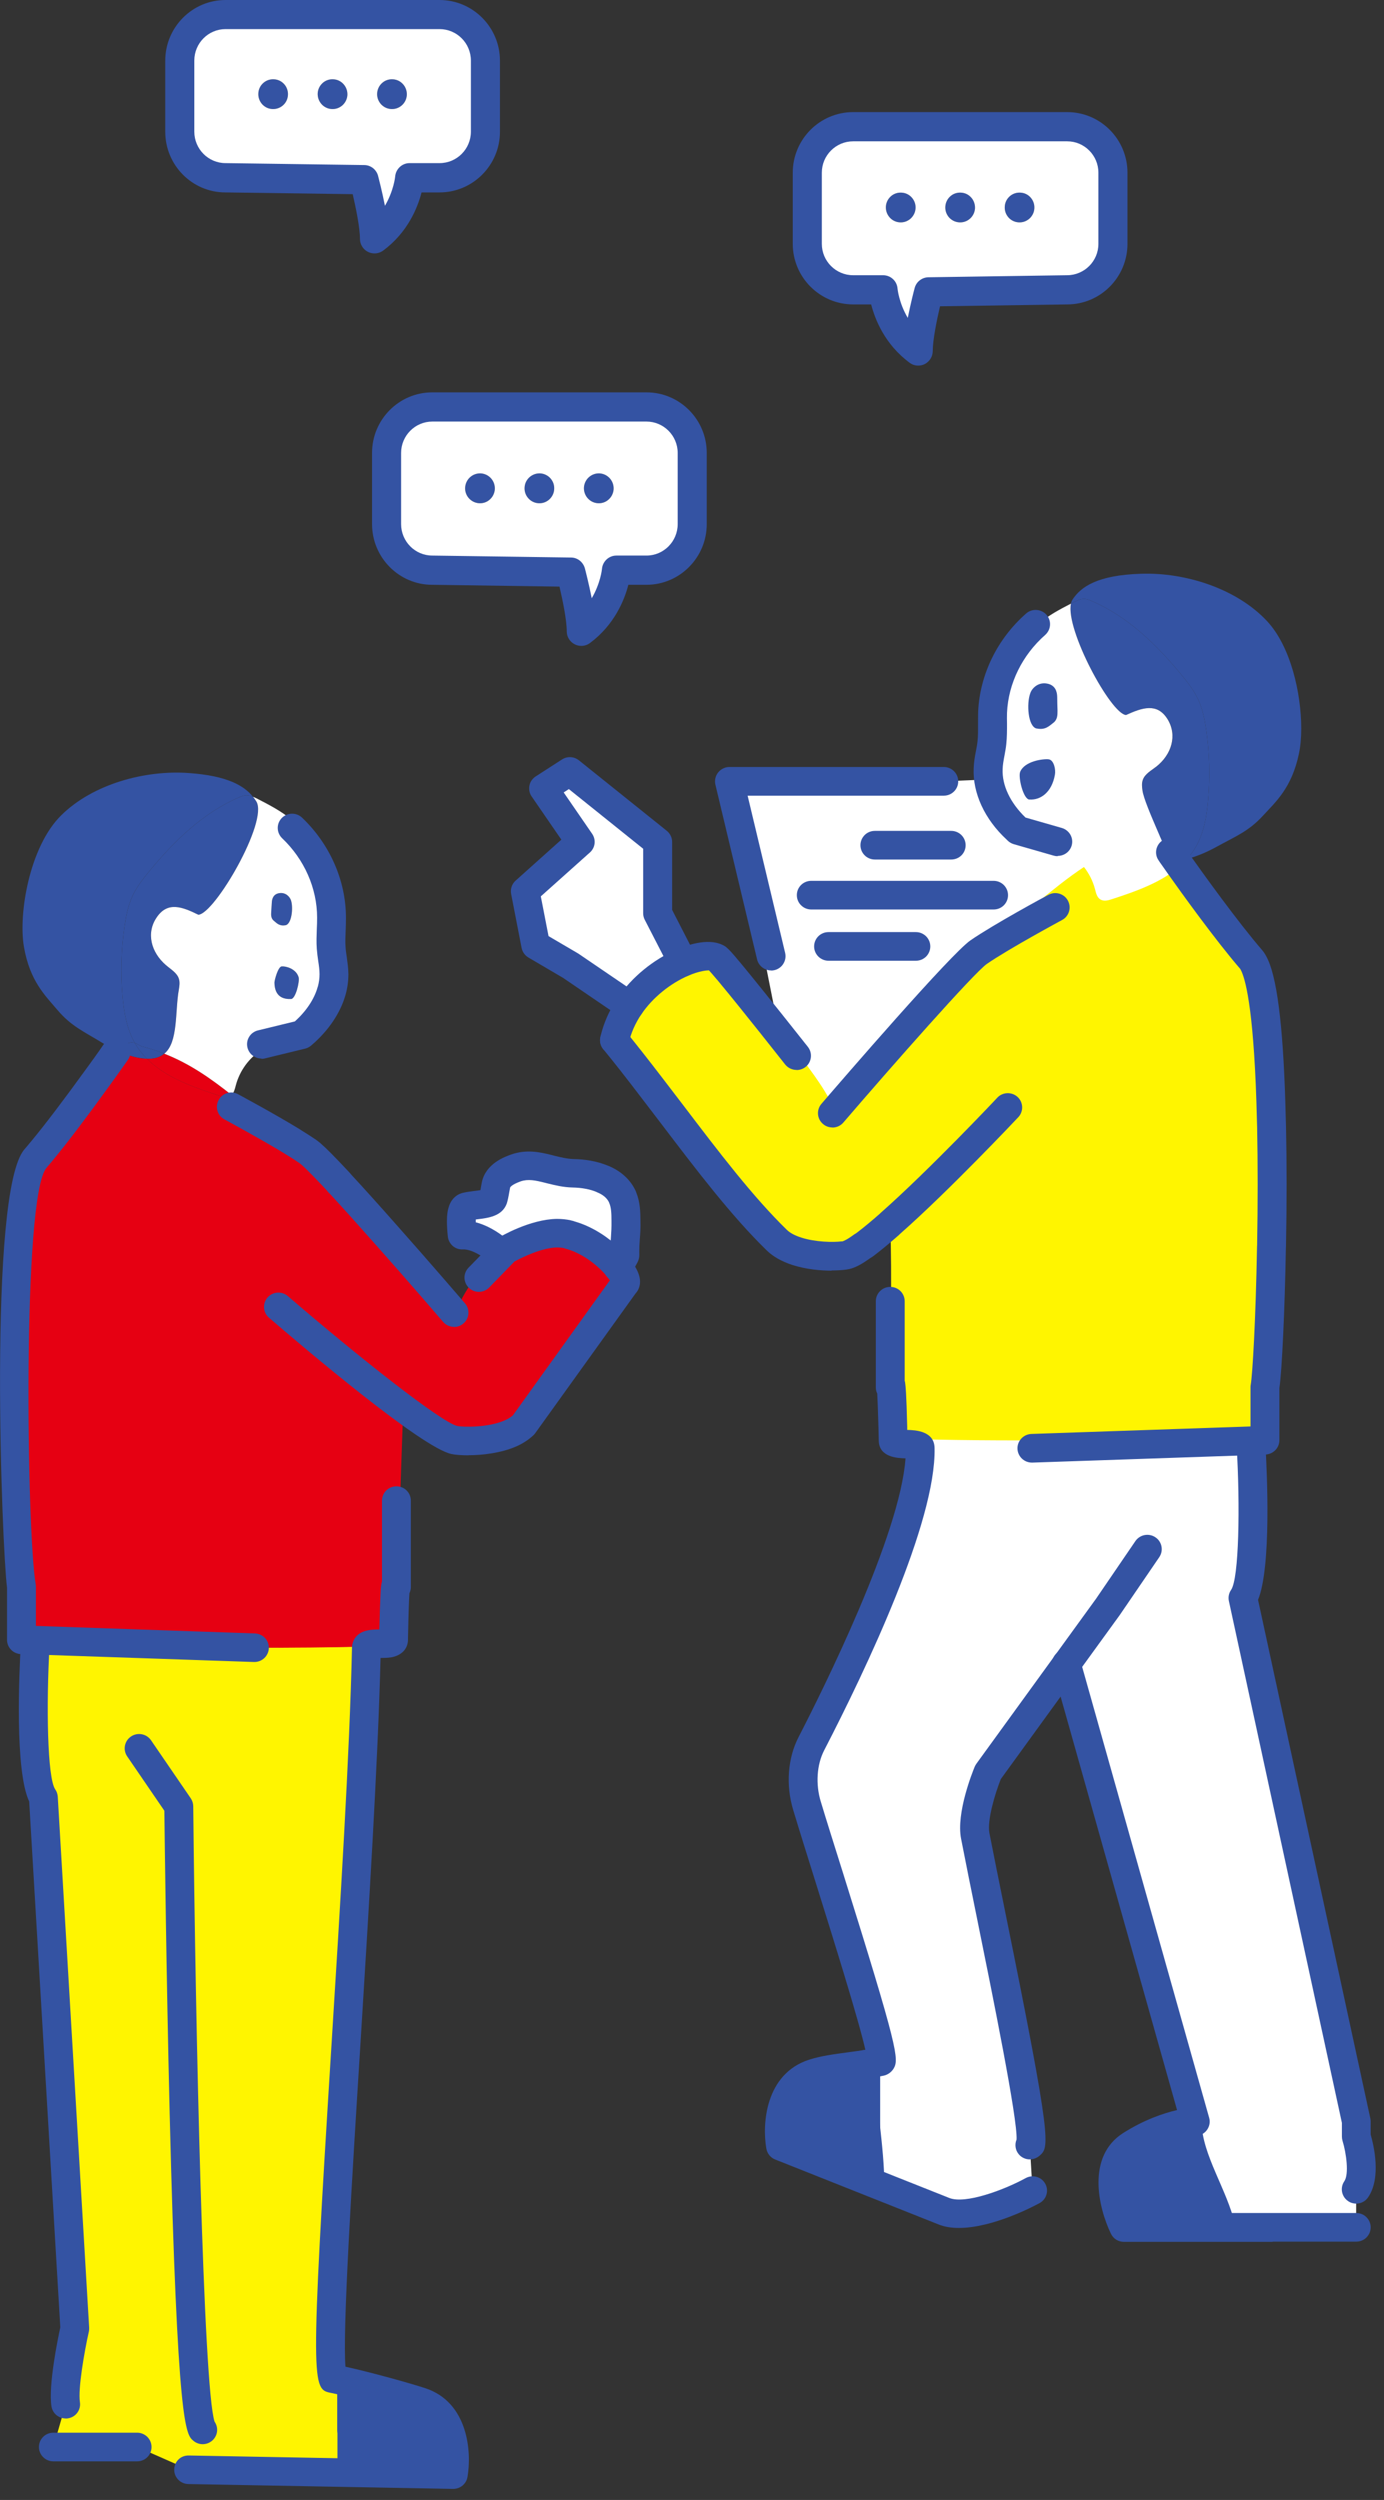 <svg width="67" height="121" viewBox="0 0 67 121" fill="none" xmlns="http://www.w3.org/2000/svg">
<rect x="0" y="0" width="67" height="121" fill="#333333" stroke="none"/>
<g clip-path="url(#clip0_613_2682)">
<path d="M1.167 79.368H1.265L12.321 79.749L17.748 79.695C17.748 79.695 17.738 79.729 17.738 79.749C17.492 91.31 15.406 114.985 16.174 115.136C16.356 115.175 16.454 115.273 16.671 115.322V119.727L9.133 119.532L6.638 118.433H2.584L3.184 116.357C3.032 115.365 3.627 112.689 3.627 112.689L2.107 86.987C1.339 85.879 1.713 79.553 1.713 79.553L1.167 79.363V79.368Z" fill="#FFF500"/>
<path d="M2.054 55.679C2.939 54.609 4.002 53.163 4.735 52.148C4.278 52.714 3.82 53.281 3.367 53.847C2.895 54.433 2.418 55.024 2.054 55.679Z" fill="#E60012"/>
<path d="M12.321 79.749L1.266 79.373V79.397C4.946 79.617 8.631 79.734 12.321 79.749Z" fill="#E60012"/>
<path d="M7.116 51.244C6.894 51.029 6.703 50.785 6.54 50.506L6.525 50.477C6.481 50.462 6.432 50.448 6.378 50.453C6.112 50.467 5.915 50.682 5.748 50.887C6.201 51.093 6.683 51.239 7.116 51.244Z" fill="#3453A3"/>
<path d="M7.893 51.049C7.893 51.049 7.933 51.019 7.952 51C7.623 50.868 7.273 50.751 6.909 50.658C6.771 50.624 6.653 50.526 6.525 50.477L6.54 50.506C6.703 50.785 6.894 51.029 7.116 51.244C7.406 51.259 7.677 51.2 7.893 51.049Z" fill="#3453A3"/>
<path d="M11.568 38.593C11.691 38.54 11.814 38.491 11.942 38.491C12.045 38.491 12.148 38.52 12.247 38.564C11.819 38.032 11.012 37.548 9.147 37.416C7.017 37.26 4.493 37.949 2.962 39.463C1.427 40.977 0.886 44.225 1.157 45.817C1.442 47.488 2.19 48.186 2.79 48.895C3.445 49.666 4.055 49.925 4.926 50.458C5.172 50.604 5.452 50.76 5.747 50.887C5.915 50.682 6.111 50.467 6.377 50.453C6.431 50.453 6.48 50.462 6.525 50.477C6.141 49.803 6.008 49.026 5.934 48.255C5.831 47.107 5.865 45.944 6.033 44.806C6.106 44.313 6.205 43.825 6.411 43.37C6.613 42.936 6.908 42.555 7.213 42.184C8.419 40.718 9.821 39.346 11.568 38.593Z" fill="#3453A3"/>
<path d="M11.21 52.997C10.231 52.221 9.202 51.488 7.953 51C7.933 51.019 7.913 51.034 7.894 51.048C7.677 51.2 7.407 51.258 7.116 51.244C8.012 52.148 9.34 52.616 10.585 53.022C10.772 53.085 10.983 53.144 11.151 53.041L11.21 52.997Z" fill="#E60012"/>
<path d="M12.41 38.794C12.361 38.716 12.312 38.642 12.248 38.564C12.15 38.52 12.046 38.491 11.943 38.491C11.815 38.491 11.692 38.54 11.569 38.593C9.822 39.346 8.42 40.718 7.215 42.183C6.91 42.555 6.614 42.936 6.413 43.37C6.206 43.825 6.108 44.313 6.034 44.806C5.866 45.944 5.832 47.107 5.935 48.255C6.009 49.026 6.142 49.803 6.526 50.477C6.654 50.526 6.772 50.624 6.91 50.658C7.274 50.751 7.623 50.868 7.953 51C8.637 50.453 8.469 48.938 8.656 47.908C8.686 47.732 8.715 47.546 8.661 47.376C8.573 47.087 8.268 46.916 8.031 46.711C7.323 46.101 7.057 45.163 7.593 44.391C8.125 43.619 8.823 43.893 9.601 44.274C10.383 44.249 12.996 39.761 12.41 38.794Z" fill="#3453A3"/>
<path d="M13.822 44.782C14.117 44.728 14.205 43.942 14.087 43.58C14.028 43.395 13.817 43.18 13.516 43.229C13.236 43.273 13.167 43.497 13.157 43.673C13.147 43.83 13.138 43.986 13.128 44.147C13.118 44.294 13.118 44.455 13.256 44.567C13.398 44.684 13.526 44.836 13.822 44.782Z" fill="#3453A3"/>
<path d="M14.098 48.352C14.309 48.338 14.516 47.503 14.457 47.297C14.324 46.868 13.808 46.755 13.63 46.775C13.458 46.799 13.286 47.439 13.286 47.561C13.296 48.255 13.729 48.372 14.098 48.352Z" fill="#3453A3"/>
<path d="M14.148 55.244C14.182 55.269 14.221 55.294 14.256 55.318H14.261C14.221 55.294 14.187 55.269 14.148 55.244Z" fill="white"/>
<path d="M14.899 55.733C14.717 55.606 14.501 55.469 14.26 55.318C14.506 55.479 14.757 55.64 14.998 55.811C14.958 55.777 14.929 55.752 14.899 55.733Z" fill="white"/>
<path d="M15.043 55.846C15.043 55.846 15.013 55.821 14.998 55.811C15.013 55.821 15.028 55.836 15.043 55.846Z" fill="white"/>
<path d="M14.664 50.023C15.304 49.471 15.835 48.753 16.056 47.967C15.909 48.396 15.692 48.792 15.377 49.129C15.013 49.525 14.541 49.803 14.084 50.081C13.975 50.145 13.867 50.209 13.759 50.277L14.61 50.067L14.664 50.023Z" fill="white"/>
<path d="M15.042 55.845C15.322 56.084 15.809 56.587 16.405 57.222C16.144 56.88 15.869 56.543 15.549 56.25C15.386 56.104 15.219 55.972 15.042 55.845Z" fill="#E60012"/>
<path d="M13.518 43.229C13.237 43.273 13.168 43.497 13.159 43.673C13.149 43.83 13.139 43.986 13.129 44.147C13.119 44.294 13.119 44.455 13.257 44.567C13.4 44.684 13.527 44.836 13.823 44.782C14.118 44.728 14.207 43.942 14.088 43.58C14.029 43.395 13.818 43.18 13.518 43.229ZM13.286 47.561C13.296 48.255 13.729 48.372 14.098 48.352C14.31 48.338 14.517 47.502 14.457 47.297C14.325 46.867 13.808 46.755 13.631 46.775C13.459 46.799 13.286 47.439 13.286 47.561ZM16.056 47.967C15.909 48.396 15.692 48.792 15.377 49.129C15.013 49.525 14.541 49.803 14.084 50.081C13.975 50.145 13.867 50.208 13.759 50.277C13.562 50.389 13.365 50.506 13.168 50.624L12.652 50.824C12.046 51.215 11.599 51.835 11.417 52.529C11.373 52.695 11.328 52.885 11.21 52.997C10.231 52.221 9.203 51.488 7.953 51C8.637 50.453 8.47 48.938 8.657 47.908C8.686 47.732 8.716 47.547 8.661 47.376C8.573 47.087 8.268 46.916 8.032 46.711C7.323 46.101 7.057 45.163 7.594 44.391C8.125 43.62 8.824 43.893 9.601 44.274C10.383 44.249 12.996 39.761 12.411 38.794C12.361 38.716 12.312 38.642 12.248 38.564C12.307 38.589 12.361 38.613 12.421 38.642C13.011 38.945 13.611 39.253 14.118 39.678C15.697 40.992 16.165 43.199 16.293 45.241C16.352 46.145 16.342 47.107 16.061 47.952C16.061 47.957 16.061 47.962 16.056 47.967Z" fill="white"/>
<path d="M16.414 57.232L16.404 57.222C16.404 57.222 16.409 57.227 16.414 57.232Z" fill="#E60012"/>
<path d="M16.425 57.242C16.425 57.242 16.44 57.262 16.45 57.272C16.44 57.262 16.43 57.252 16.425 57.242Z" fill="white"/>
<path d="M18.123 79.69C18.374 79.68 18.64 79.671 18.841 79.524C18.502 79.588 17.843 79.485 17.749 79.695C17.872 79.695 18 79.695 18.123 79.69Z" fill="#E60012"/>
<path d="M18.699 59.767C17.921 58.888 17.119 57.994 16.45 57.271C16.677 57.569 16.898 57.872 17.134 58.16C17.606 58.736 18.148 59.254 18.699 59.767Z" fill="white"/>
<path d="M19.052 79.368V79.27C19.018 79.353 18.969 79.427 18.9 79.485C18.885 79.5 18.865 79.514 18.846 79.524C18.969 79.495 19.052 79.456 19.052 79.368Z" fill="white"/>
<path d="M22.403 58.585C22.319 58.688 22.27 58.81 22.285 58.947C22.29 59.005 22.305 59.059 22.334 59.108C22.334 58.912 22.349 58.717 22.403 58.585Z" fill="white"/>
<path d="M22.541 58.409C22.477 58.434 22.433 58.497 22.403 58.58C22.457 58.502 22.536 58.438 22.62 58.385C22.59 58.385 22.566 58.399 22.541 58.409Z" fill="white"/>
<path d="M23.87 58.038C23.909 57.921 23.949 57.701 23.978 57.525C23.909 57.657 23.826 57.779 23.717 57.877C23.476 58.087 23.142 58.141 22.846 58.263C22.768 58.292 22.689 58.336 22.62 58.385C22.974 58.297 23.767 58.312 23.87 58.038Z" fill="white"/>
<path d="M25.827 68.315C25.502 68.71 25.148 69.086 24.73 69.379C24.971 69.272 25.187 69.135 25.359 68.969L25.827 68.315Z" fill="white"/>
<path d="M26.55 56.568C26.033 56.436 25.536 56.328 24.98 56.519C24.567 56.666 24.109 56.9 24.016 57.325C24.006 57.379 23.991 57.447 23.977 57.525C24.105 57.296 24.198 57.042 24.385 56.856C24.759 56.47 25.374 56.48 25.915 56.519C26.127 56.534 26.338 56.553 26.55 56.568Z" fill="white"/>
<path d="M25.246 60.055C25.596 59.821 25.999 59.669 26.417 59.596C26.344 59.586 26.265 59.577 26.186 59.572L25.965 59.63C25.424 59.845 24.912 60.129 24.439 60.471L25.246 60.055Z" fill="#E60012"/>
<path d="M26.55 56.568C26.929 56.661 27.318 56.768 27.746 56.778C27.977 56.783 28.223 56.802 28.459 56.846C27.834 56.695 27.195 56.622 26.55 56.568Z" fill="white"/>
<path d="M29.153 57.047C28.937 56.954 28.705 56.89 28.464 56.846C28.696 56.9 28.927 56.968 29.153 57.047Z" fill="white"/>
<path d="M29.753 61.154C30.131 60.441 30.2 59.606 30.22 58.8C30.225 58.517 30.22 58.214 30.141 57.945C30.141 57.945 30.141 57.931 30.137 57.926C29.95 57.511 29.6 57.232 29.177 57.056C29.172 57.056 29.162 57.047 29.152 57.047C28.926 56.968 28.695 56.9 28.464 56.846H28.459C28.223 56.802 27.977 56.783 27.745 56.778C27.317 56.768 26.928 56.661 26.55 56.568C26.338 56.553 26.127 56.534 25.915 56.519C25.374 56.48 24.759 56.47 24.385 56.856C24.198 57.042 24.104 57.296 23.976 57.525C23.947 57.701 23.907 57.921 23.868 58.038C23.765 58.312 22.973 58.297 22.618 58.385C22.535 58.439 22.456 58.502 22.402 58.58C22.348 58.717 22.333 58.912 22.333 59.108C22.441 59.357 22.761 59.503 23.022 59.635C23.484 59.865 23.898 60.187 24.232 60.578L24.419 60.48C24.419 60.48 24.429 60.475 24.434 60.471H24.439C24.911 60.129 25.423 59.845 25.964 59.63L26.186 59.572C26.264 59.572 26.343 59.586 26.417 59.596C26.796 59.533 27.184 59.533 27.558 59.611L27.75 59.655C28.439 59.84 29.054 60.28 29.457 60.861C29.566 60.959 29.664 61.057 29.753 61.154Z" fill="white"/>
<path d="M29.457 60.861C29.551 60.988 29.63 61.12 29.699 61.262C29.718 61.227 29.738 61.193 29.753 61.154C29.664 61.057 29.566 60.959 29.457 60.861Z" fill="white"/>
<path d="M30.284 62.117C30.152 61.897 30.004 61.682 29.842 61.486C29.246 60.759 28.449 60.197 27.559 59.875C27.372 59.801 27.175 59.743 26.973 59.699C26.791 59.65 26.604 59.621 26.417 59.596C25.999 59.669 25.596 59.821 25.246 60.055L24.439 60.47H24.434L24.419 60.48C23.386 61.237 22.565 62.268 22.082 63.45C21.285 61.975 19.952 60.905 18.697 59.767C18.146 59.254 17.605 58.736 17.133 58.16C16.896 57.872 16.675 57.569 16.449 57.271C16.439 57.261 16.429 57.252 16.424 57.242C16.424 57.242 16.421 57.239 16.414 57.232C16.414 57.232 16.404 57.227 16.404 57.222C15.809 56.587 15.322 56.084 15.042 55.845C15.027 55.835 15.012 55.821 14.997 55.811C14.756 55.64 14.505 55.479 14.259 55.318H14.254C14.22 55.293 14.181 55.269 14.146 55.244C14.131 55.239 14.121 55.234 14.112 55.225C13.078 54.551 12.163 53.75 11.209 52.997L11.15 53.041C10.982 53.144 10.771 53.085 10.584 53.022C9.339 52.616 8.011 52.148 7.115 51.244C6.682 51.239 6.2 51.093 5.747 50.887C5.747 50.892 5.742 50.897 5.737 50.902L4.734 52.148C4.001 53.163 2.938 54.609 2.052 55.679C1.964 55.83 1.885 55.992 1.811 56.153C1.383 57.1 1.24 58.141 1.127 59.171C0.394 65.877 0.778 72.652 1.265 79.373L12.321 79.749C14.131 79.759 15.937 79.739 17.748 79.695C17.841 79.485 18.5 79.588 18.84 79.524H18.845C18.845 79.524 18.884 79.5 18.899 79.485C18.968 79.427 19.017 79.353 19.052 79.27C19.145 79.08 19.16 78.84 19.165 78.621C19.278 75.29 19.391 71.954 19.504 68.618C20.823 69.907 23.003 70.459 24.567 69.487C24.621 69.453 24.675 69.418 24.73 69.379C25.148 69.086 25.502 68.71 25.827 68.315L30.25 62.16C30.25 62.16 30.279 62.136 30.284 62.117Z" fill="#E60012"/>
<path d="M30.138 57.926C30.093 57.764 30.02 57.618 29.911 57.491C29.724 57.271 29.449 57.149 29.178 57.056C29.601 57.232 29.951 57.511 30.138 57.926Z" fill="white"/>
<path d="M28.794 64.671C29.424 63.899 30.069 63.089 30.285 62.117C30.28 62.136 30.266 62.151 30.251 62.16L25.828 68.315C25.926 68.202 26.024 68.085 26.118 67.968C27.009 66.869 27.904 65.77 28.794 64.671Z" fill="#E60012"/>
<path d="M30.304 59.049C30.299 58.673 30.289 58.292 30.142 57.945C30.22 58.214 30.225 58.517 30.22 58.8C30.201 59.606 30.132 60.441 29.753 61.154C29.817 61.218 29.871 61.281 29.92 61.345L30.25 60.744C30.24 59.953 30.319 59.836 30.304 59.049Z" fill="white"/>
<path d="M16.404 57.926C16.227 57.926 16.055 57.857 15.917 57.725L15.907 57.716C15.636 57.447 15.636 57.007 15.907 56.739C16.178 56.47 16.62 56.47 16.891 56.739C17.162 57.007 17.167 57.452 16.896 57.721C16.758 57.857 16.581 57.926 16.399 57.926H16.404Z" fill="#3453A3"/>
<path d="M21.979 64.222C21.782 64.222 21.586 64.139 21.448 63.977C21.433 63.958 19.844 62.107 18.171 60.226C17.315 59.259 16.542 58.4 15.932 57.74C15.932 57.74 15.922 57.73 15.922 57.725C15.908 57.711 15.893 57.691 15.878 57.677C15.46 57.232 14.879 56.617 14.589 56.368C14.565 56.353 14.559 56.348 14.54 56.328C14.54 56.328 14.505 56.299 14.501 56.299C14.328 56.177 14.122 56.045 13.89 55.904L13.817 55.86C13.817 55.86 13.772 55.83 13.748 55.816C12.542 55.083 10.879 54.189 10.864 54.179C10.525 53.999 10.402 53.579 10.584 53.242C10.766 52.905 11.189 52.778 11.529 52.963C11.598 53.002 13.241 53.882 14.481 54.639C14.496 54.648 14.51 54.653 14.52 54.663L14.633 54.736C14.889 54.897 15.116 55.039 15.307 55.171C15.337 55.191 15.381 55.225 15.435 55.269C15.47 55.293 15.504 55.322 15.539 55.357C15.775 55.557 16.198 55.982 16.916 56.749C16.916 56.749 16.916 56.754 16.921 56.758C16.941 56.778 16.965 56.802 16.98 56.827C17.615 57.511 18.383 58.365 19.224 59.318C20.902 61.208 22.496 63.069 22.511 63.084C22.762 63.377 22.727 63.811 22.432 64.06C22.299 64.173 22.142 64.227 21.979 64.227V64.222Z" fill="#3453A3"/>
<path d="M22.684 70.439C22.334 70.439 22.044 70.415 21.857 70.376C20.42 70.078 14.733 65.252 13.02 63.777C12.73 63.528 12.7 63.089 12.951 62.8C13.202 62.512 13.645 62.483 13.935 62.732C17.365 65.687 21.37 68.847 22.137 69.018C22.452 69.082 23.648 69.096 24.44 68.745C24.593 68.676 24.726 68.593 24.829 68.505L29.523 61.97C29.488 61.916 29.439 61.853 29.375 61.775C29.331 61.716 29.296 61.677 29.257 61.633C29.159 61.526 29.075 61.443 28.986 61.364C28.494 60.91 27.914 60.578 27.378 60.436C27.353 60.431 27.328 60.422 27.304 60.412L27.264 60.402C27.21 60.392 27.092 60.378 26.969 60.378C26.251 60.387 25.296 60.842 24.903 61.062L23.682 62.317C23.412 62.59 22.974 62.6 22.698 62.331C22.423 62.068 22.413 61.628 22.684 61.355L23.973 60.031C24.017 59.987 24.061 59.948 24.115 59.919C24.268 59.826 25.665 59.015 26.959 58.995C27.2 58.995 27.417 59.02 27.609 59.059L27.658 59.074L27.742 59.093C27.742 59.093 27.791 59.108 27.811 59.117C28.794 59.396 29.552 60.002 29.921 60.343C30.044 60.451 30.157 60.568 30.261 60.681C30.325 60.739 30.398 60.827 30.462 60.915C30.935 61.486 31.087 61.97 30.92 62.366C30.886 62.453 30.831 62.536 30.767 62.605L25.916 69.36C25.892 69.394 25.862 69.428 25.833 69.458C25.606 69.673 25.331 69.858 25.001 70.005C24.268 70.327 23.363 70.434 22.669 70.434L22.684 70.439Z" fill="#3453A3"/>
<path d="M6.638 119.131H2.583C2.2 119.131 1.885 118.824 1.885 118.438C1.885 118.052 2.195 117.744 2.583 117.744H6.638C7.021 117.744 7.336 118.052 7.336 118.438C7.336 118.824 7.026 119.131 6.638 119.131Z" fill="#3453A3"/>
<path d="M3.18 117.055C2.84 117.055 2.545 116.811 2.491 116.469C2.334 115.458 2.801 113.192 2.919 112.645L1.413 87.193C0.71 85.703 0.926 80.99 1.01 79.524C1.035 79.143 1.364 78.855 1.748 78.875C2.132 78.899 2.427 79.226 2.402 79.607C2.23 82.548 2.294 86.064 2.673 86.606C2.747 86.709 2.786 86.831 2.796 86.958L4.316 112.66C4.316 112.723 4.316 112.787 4.302 112.85C4.08 113.837 3.77 115.634 3.869 116.264C3.928 116.64 3.667 116.997 3.283 117.051C3.249 117.055 3.214 117.06 3.175 117.06L3.18 117.055Z" fill="#3453A3"/>
<path d="M1.039 80.061C0.655 80.061 0.34 79.754 0.34 79.368V76.843C0.104 75.089 -0.604 57.696 1.182 55.63L1.236 55.567C1.324 55.464 1.413 55.356 1.507 55.244C2.195 54.414 3.086 53.237 4.168 51.742C4.695 51.024 5.044 50.516 5.044 50.511C5.261 50.194 5.699 50.116 6.013 50.331C6.333 50.545 6.412 50.975 6.195 51.293C6.195 51.293 5.836 51.81 5.3 52.548C4.203 54.067 3.293 55.269 2.594 56.114C2.505 56.226 2.402 56.348 2.304 56.46L2.249 56.529C1.069 57.896 1.295 74.181 1.728 76.672C1.733 76.711 1.738 76.75 1.738 76.789V79.363C1.738 79.744 1.428 80.057 1.039 80.057V80.061Z" fill="#3453A3"/>
<path d="M12.321 80.442C12.321 80.442 12.306 80.442 12.296 80.442L1.133 80.061C0.749 80.042 0.454 79.72 0.468 79.339C0.488 78.958 0.813 78.66 1.196 78.679H1.295L12.341 79.06C12.725 79.075 13.03 79.392 13.015 79.773C13 80.149 12.69 80.442 12.316 80.442H12.321Z" fill="#3453A3"/>
<path d="M21.946 120.465C21.946 120.465 21.936 120.465 21.931 120.465L9.119 120.23C8.735 120.225 8.425 119.908 8.435 119.527C8.44 119.146 8.74 118.838 9.143 118.848L21.301 119.073C21.311 118.365 21.159 117.236 20.135 116.904C19.318 116.635 17.232 116.064 16.032 115.82C15.102 115.639 15.008 115.62 16.051 98.925C16.465 92.302 16.932 84.799 17.04 79.739C17.04 79.661 17.055 79.568 17.09 79.475C17.094 79.456 17.104 79.441 17.109 79.422C17.345 78.894 17.926 78.87 18.364 78.865C18.384 78.079 18.403 77.497 18.423 77.121C18.433 76.936 18.442 76.726 18.492 76.535V72.632C18.492 72.251 18.802 71.939 19.19 71.939C19.579 71.939 19.889 72.247 19.889 72.632V76.814C19.889 76.921 19.864 77.023 19.82 77.116C19.8 77.419 19.776 78.035 19.751 79.29V79.373C19.751 79.524 19.697 80.037 19.008 80.203C18.984 80.208 18.954 80.213 18.93 80.218C18.767 80.242 18.59 80.247 18.423 80.247C18.295 85.337 17.842 92.59 17.444 99.013C17.035 105.533 16.578 112.86 16.725 114.55C18.024 114.838 19.82 115.341 20.573 115.585C22.679 116.269 22.841 118.702 22.63 119.893C22.571 120.225 22.28 120.465 21.941 120.465H21.946ZM16.307 114.457C16.307 114.457 16.307 114.457 16.312 114.457C16.312 114.457 16.312 114.457 16.307 114.457ZM18.433 79.749C18.433 79.749 18.433 79.764 18.433 79.773C18.433 79.764 18.433 79.759 18.433 79.749Z" fill="#3453A3"/>
<path d="M9.812 118.301C9.655 118.301 9.492 118.247 9.36 118.135C8.995 117.827 8.587 117.48 8.213 102.261C8.051 95.579 7.972 88.897 7.957 87.642L6.156 85.009C5.94 84.692 6.024 84.262 6.343 84.047C6.663 83.832 7.096 83.915 7.313 84.233L9.232 87.036C9.31 87.149 9.35 87.281 9.355 87.417C9.463 98.134 9.842 115.58 10.388 117.212C10.565 117.466 10.555 117.813 10.344 118.057C10.206 118.218 10.009 118.301 9.812 118.301Z" fill="#3453A3"/>
<path d="M12.66 51.234C12.345 51.234 12.059 51.024 11.981 50.707C11.887 50.336 12.118 49.959 12.492 49.871L14.274 49.437C14.82 48.948 15.213 48.362 15.376 47.781C15.376 47.771 15.381 47.761 15.386 47.757C15.445 47.547 15.469 47.346 15.469 47.146C15.469 46.951 15.44 46.736 15.405 46.511C15.376 46.316 15.351 46.12 15.336 45.925C15.312 45.598 15.326 45.28 15.336 44.977C15.346 44.787 15.351 44.601 15.351 44.411C15.351 42.989 14.731 41.593 13.659 40.572C13.383 40.308 13.373 39.868 13.639 39.595C13.905 39.321 14.347 39.312 14.623 39.575C15.966 40.855 16.744 42.613 16.748 44.406C16.748 44.616 16.744 44.826 16.734 45.041C16.724 45.319 16.709 45.583 16.729 45.837C16.739 46.003 16.763 46.164 16.788 46.33C16.822 46.589 16.862 46.858 16.866 47.146C16.866 47.483 16.822 47.81 16.729 48.147C16.729 48.147 16.724 48.172 16.719 48.181C16.473 49.031 15.907 49.876 15.115 50.56L15.046 50.619C14.967 50.682 14.874 50.731 14.771 50.755L12.822 51.229C12.768 51.244 12.709 51.249 12.655 51.249L12.66 51.234Z" fill="#3453A3"/>
<path d="M29.916 62.038C29.803 62.038 29.69 62.009 29.582 61.955C29.242 61.77 29.119 61.35 29.301 61.017L29.547 60.573C29.547 60.26 29.562 60.05 29.577 59.86C29.592 59.64 29.607 59.435 29.602 59.069C29.602 58.717 29.587 58.439 29.493 58.224C29.488 58.209 29.483 58.194 29.479 58.185C29.375 57.979 29.188 57.823 28.903 57.706C28.893 57.706 28.883 57.696 28.873 57.691C28.726 57.628 28.558 57.579 28.362 57.54C28.352 57.54 28.337 57.54 28.327 57.535C28.15 57.501 27.948 57.481 27.727 57.476C27.265 57.467 26.856 57.364 26.497 57.276L26.384 57.247C25.921 57.13 25.572 57.056 25.208 57.178C24.745 57.344 24.696 57.476 24.696 57.476L24.662 57.657C24.613 57.95 24.573 58.131 24.529 58.263C24.298 58.873 23.633 58.951 23.102 59.015C23.077 59.015 23.058 59.02 23.033 59.025C23.033 59.049 23.033 59.078 23.033 59.113C23.033 59.127 23.033 59.147 23.033 59.161C23.806 59.362 24.411 59.875 24.494 59.948C24.785 60.202 24.809 60.636 24.558 60.925C24.302 61.213 23.865 61.237 23.574 60.988C23.412 60.846 22.841 60.456 22.408 60.471C22.039 60.495 21.719 60.217 21.68 59.85C21.651 59.572 21.636 59.328 21.636 59.117C21.636 58.815 21.665 58.585 21.734 58.395C21.734 58.385 21.739 58.37 21.744 58.36C21.877 57.979 22.142 57.828 22.285 57.774C22.32 57.76 22.384 57.735 22.472 57.721C22.595 57.691 22.762 57.672 22.935 57.647C23.018 57.638 23.151 57.623 23.259 57.603C23.269 57.554 23.279 57.496 23.289 57.423L23.328 57.213C23.525 56.309 24.445 55.987 24.745 55.879C25.478 55.625 26.098 55.752 26.723 55.908L26.836 55.938C27.156 56.016 27.456 56.089 27.761 56.099C28.047 56.104 28.312 56.128 28.558 56.172C28.568 56.172 28.578 56.172 28.588 56.177C28.898 56.231 29.169 56.314 29.419 56.416C29.429 56.416 29.439 56.426 29.449 56.426C30.074 56.685 30.532 57.11 30.777 57.652C30.777 57.652 30.797 57.696 30.802 57.721C30.994 58.194 30.999 58.668 31.004 59.049C31.014 59.479 30.994 59.723 30.974 59.967C30.959 60.182 30.945 60.387 30.95 60.749C30.95 60.866 30.92 60.983 30.866 61.091L30.536 61.691C30.409 61.921 30.172 62.053 29.921 62.053L29.916 62.038Z" fill="#3453A3"/>
<path d="M17.026 118.301C16.642 118.301 16.327 117.993 16.327 117.607V115.659C16.327 115.278 16.637 114.965 17.026 114.965C17.415 114.965 17.724 115.273 17.724 115.659V117.607C17.724 117.988 17.415 118.301 17.026 118.301Z" fill="#3453A3"/>
<path d="M20.356 116.24C22.447 116.919 21.945 119.771 21.945 119.771L16.336 119.83V115.424C17.566 115.707 19.647 116.01 20.356 116.24Z" fill="#3453A3"/>
<path d="M55.535 74.977L51.623 80.531L53.621 77.781L55.535 74.977Z" fill="white"/>
<path d="M65.662 103.409V102.676L60.176 77.341C60.943 76.232 60.525 69.13 60.525 69.13C60.525 69.13 44.495 68.954 44.5 69.321C44.579 72.877 40.879 81.292 39.275 84.399C38.837 85.244 38.753 86.387 39.063 87.408C40.293 91.457 43.004 99.711 42.63 99.789C42.542 99.809 42.458 99.819 42.369 99.833V105.704C43.791 106.271 45.135 106.803 45.691 107.023C47.112 107.59 49.986 106.027 49.986 106.027L49.853 103.824C50.276 103.462 48.101 93.489 47.206 88.858C46.994 87.769 47.826 85.771 47.826 85.771L51.624 80.53L55.536 74.977L53.622 77.781L51.624 80.53L57.868 102.696C57.868 102.696 57.779 102.696 57.627 102.72C57.657 104.302 57.981 106.159 58.36 107.814H65.652V105.963C66.203 105.167 65.652 103.409 65.652 103.409H65.662Z" fill="white"/>
<path d="M41.911 99.912C40.946 100.058 40.056 100.131 39.382 100.351C37.286 101.03 37.788 103.882 37.788 103.882C37.788 103.882 40.617 104.918 42.811 105.787C42.811 103.829 42.368 101.714 42.368 99.833C42.216 99.863 42.063 99.887 41.911 99.912Z" fill="#3453A3"/>
<path d="M37.733 50.047L35.312 37.817H45.689L47.825 37.724L49.222 40.147L52.238 40.718L53.281 43.009L46.048 47.014L40.238 53.413L37.733 50.047Z" fill="white"/>
<path d="M61.557 54.546C61.616 56.441 61.611 58.341 61.557 60.241C61.591 58.414 61.596 56.431 61.557 54.546Z" fill="#E60012"/>
<path d="M60.75 46.755C61.242 47.869 61.468 50.848 61.547 54.204C61.488 52.514 61.375 50.824 61.193 49.139C61.104 48.333 60.996 47.522 60.75 46.755Z" fill="white"/>
<path d="M60.563 46.438C59.451 45.148 57.886 42.989 57.123 41.915C57.183 41.861 57.242 41.807 57.296 41.754C57.852 42.438 58.403 43.126 58.954 43.81C59.539 44.533 60.13 45.27 60.509 46.12C60.602 46.325 60.681 46.54 60.75 46.755C60.691 46.623 60.632 46.516 60.563 46.438Z" fill="#E60012"/>
<path d="M57.463 41.573C57.414 41.636 57.355 41.695 57.296 41.754C57.266 41.715 57.232 41.671 57.197 41.632C57.281 41.617 57.37 41.597 57.463 41.573Z" fill="white"/>
<path d="M57.199 41.632C57.233 41.671 57.268 41.715 57.297 41.754C57.243 41.807 57.184 41.861 57.125 41.915C57.061 41.822 57.002 41.739 56.948 41.666C57.026 41.661 57.11 41.646 57.199 41.632Z" fill="#E60012"/>
<path d="M55.943 41.441C55.697 41.255 55.559 40.958 55.485 40.596C55.638 40.533 55.776 40.41 55.943 40.42C56.214 40.43 56.415 40.66 56.583 40.865C56.789 41.119 56.996 41.378 57.198 41.632C57.109 41.646 57.025 41.661 56.947 41.666C56.563 41.7 56.209 41.641 55.943 41.441Z" fill="#3453A3"/>
<path d="M53.271 43.536C53.099 43.434 53.055 43.214 53.005 43.024C52.902 42.638 52.72 42.276 52.474 41.964C53.34 41.392 54.285 40.914 55.411 40.62C55.436 40.616 55.456 40.606 55.48 40.596C55.554 40.958 55.692 41.255 55.938 41.441C56.204 41.641 56.558 41.7 56.942 41.666C56.996 41.739 57.055 41.822 57.119 41.915C56.233 42.701 54.993 43.141 53.832 43.517C53.645 43.58 53.434 43.639 53.266 43.536H53.271Z" fill="#E60012"/>
<path d="M54.512 34.608C53.774 34.554 51.575 30.476 51.845 29.216C51.899 29.191 51.949 29.167 52.003 29.137C52.15 29.064 52.308 28.986 52.475 28.986C52.608 28.986 52.731 29.035 52.849 29.089C54.6 29.841 56.003 31.213 57.208 32.679C57.513 33.05 57.809 33.431 58.01 33.865C58.217 34.315 58.315 34.808 58.389 35.301C58.556 36.44 58.586 37.602 58.483 38.75C58.414 39.531 58.276 40.323 57.882 41.002C57.764 41.207 57.621 41.397 57.464 41.573C57.371 41.597 57.282 41.617 57.198 41.632C56.997 41.378 56.79 41.119 56.583 40.865C56.416 40.66 56.214 40.43 55.944 40.42C55.776 40.41 55.639 40.533 55.486 40.596C55.339 39.898 55.412 38.979 55.314 38.271C55.289 38.095 55.27 37.91 55.329 37.744C55.432 37.456 55.737 37.294 55.983 37.104C56.716 36.523 57.016 35.595 56.519 34.798C56.017 34.007 55.304 34.251 54.517 34.608H54.512Z" fill="#3453A3"/>
<path d="M52.003 29.137C51.949 29.167 51.899 29.191 51.845 29.216C51.86 29.137 51.889 29.069 51.924 29.015C52.322 28.415 53.1 27.838 55.235 27.77C57.371 27.697 59.865 28.483 61.336 30.061C62.488 31.291 62.994 33.568 62.994 35.258C62.994 35.722 62.955 36.142 62.881 36.483C62.532 38.139 61.759 38.809 61.13 39.492C60.446 40.235 59.826 40.474 58.93 40.967C58.507 41.202 57.976 41.446 57.464 41.573C57.621 41.397 57.764 41.207 57.882 41.002C58.276 40.323 58.414 39.531 58.483 38.75C58.586 37.602 58.556 36.44 58.389 35.301C58.315 34.808 58.217 34.315 58.01 33.865C57.809 33.431 57.513 33.05 57.208 32.679C56.003 31.213 54.6 29.841 52.849 29.089C52.731 29.035 52.608 28.986 52.475 28.986C52.308 28.986 52.15 29.064 52.003 29.137Z" fill="#3453A3"/>
<path d="M50.054 33.734C49.921 34.09 49.975 34.877 50.271 34.945C50.566 35.008 50.699 34.867 50.841 34.755C50.989 34.642 50.989 34.486 50.989 34.334C50.989 34.178 50.989 34.022 50.979 33.861C50.979 33.685 50.915 33.46 50.64 33.406C50.34 33.343 50.118 33.548 50.054 33.734ZM49.538 37.436C49.469 37.636 49.641 38.481 49.852 38.501C50.221 38.535 50.615 38.232 50.718 37.548C50.753 37.353 50.689 36.982 50.512 36.952C50.34 36.923 49.685 37.011 49.538 37.436ZM49.045 39.624C48.111 38.618 48.042 37.104 48.125 35.736C48.258 33.695 48.726 31.487 50.305 30.168C50.767 29.782 51.304 29.494 51.845 29.216C51.575 30.476 53.774 34.554 54.512 34.608C55.299 34.251 56.013 34.007 56.514 34.798C57.011 35.595 56.711 36.523 55.978 37.104C55.732 37.294 55.427 37.456 55.324 37.744C55.265 37.91 55.284 38.095 55.309 38.271C55.407 38.979 56.687 41.524 56.834 42.223C56.81 42.232 56.524 43.322 56.5 43.327C55.373 43.62 53.095 44.079 52.308 43.917C52.111 43.663 52.037 41.495 51.766 41.319L51.245 41.119C50.945 40.938 50.64 40.757 50.335 40.577C50.256 40.528 50.177 40.479 50.098 40.435C49.715 40.2 49.341 39.951 49.041 39.624H49.045Z" fill="white"/>
<path d="M43.121 67.05C43.141 67.142 43.175 67.597 43.215 69.087C43.17 68.93 43.16 68.754 43.156 68.588C43.136 68.061 43.126 67.548 43.121 67.05Z" fill="#E60012"/>
<path d="M43.068 59.259C42.694 59.621 42.295 59.962 41.882 60.236C42.226 59.977 42.635 59.64 43.068 59.259Z" fill="#E60012"/>
<path d="M41.827 60.276C41.827 60.276 41.862 60.251 41.882 60.236C41.862 60.251 41.847 60.266 41.827 60.276Z" fill="#E60012"/>
<path d="M40.823 60.778C41.143 60.666 41.458 60.51 41.763 60.314C41.423 60.563 41.153 60.715 40.971 60.754C40.931 60.764 40.882 60.768 40.823 60.778Z" fill="white"/>
<path d="M38.57 60.563C39.387 60.827 40.351 60.837 40.823 60.778C40.08 61.032 39.318 61.017 38.57 60.563Z" fill="#E60012"/>
<path d="M35.24 46.956C34.969 46.653 34.787 46.448 34.738 46.394C34.807 46.448 34.989 46.653 35.24 46.956Z" fill="white"/>
<path d="M29.749 50.345C30.595 48.914 33.05 46.506 34.723 46.379C34.723 46.384 34.733 46.384 34.738 46.394C34.787 46.447 34.969 46.653 35.24 46.956C35.274 46.999 35.319 47.048 35.363 47.102C36.701 48.611 39.698 52.084 40.239 53.413C41.39 51.283 43.654 49.998 45.189 48.128C45.715 47.488 46.158 46.775 46.773 46.218C47.167 45.856 47.619 45.568 48.067 45.285C49.641 44.284 50.926 42.985 52.475 41.964C52.721 42.276 52.904 42.638 53.007 43.024C53.056 43.214 53.1 43.434 53.273 43.536C53.44 43.639 53.651 43.58 53.838 43.517C55 43.141 56.239 42.701 57.125 41.915C57.888 42.989 59.452 45.148 60.564 46.438C60.633 46.516 60.692 46.623 60.751 46.755C60.997 47.522 61.105 48.333 61.194 49.139C61.376 50.824 61.489 52.514 61.548 54.204C61.548 54.316 61.548 54.433 61.558 54.546C61.598 56.431 61.593 58.414 61.558 60.241C61.558 60.28 61.558 60.324 61.558 60.363C61.475 63.367 61.278 66.371 61.061 69.365C55.452 69.697 49.824 69.795 44.205 69.653C43.929 69.653 43.634 69.629 43.427 69.448C43.319 69.35 43.255 69.228 43.221 69.086C43.181 67.597 43.147 67.142 43.127 67.05C43.093 64.383 43.191 62.043 43.098 59.235C43.098 59.245 43.083 59.249 43.073 59.259C42.64 59.64 42.232 59.977 41.887 60.236C41.867 60.251 41.848 60.261 41.833 60.275C41.809 60.29 41.789 60.304 41.769 60.314C41.464 60.51 41.149 60.666 40.829 60.778C40.357 60.837 39.393 60.827 38.576 60.563C38.576 60.558 38.576 60.553 38.566 60.553C37.946 60.172 36.667 58.497 36.209 57.931C35.319 56.832 34.423 55.733 33.533 54.634C33.223 54.253 32.357 53.447 31.53 52.607C30.945 51.84 30.354 51.083 29.754 50.345H29.749Z" fill="#FFF500"/>
<path d="M37.606 60.026C35.589 58.058 33.591 55.298 31.524 52.607C32.351 53.447 33.217 54.253 33.527 54.634C34.417 55.733 35.313 56.832 36.203 57.931C36.661 58.497 37.94 60.173 38.56 60.553C38.56 60.553 38.56 60.558 38.57 60.563C38.196 60.441 37.857 60.27 37.606 60.026Z" fill="white"/>
<path d="M29.749 50.345C30.349 51.083 30.94 51.84 31.525 52.607C30.669 51.742 29.857 50.839 29.749 50.345Z" fill="#E60012"/>
<path d="M25.935 45.749L25.428 43.136L28.095 40.748L26.314 38.159L27.588 37.338L31.839 40.748V44.206L33.059 46.575C32.179 46.951 31.17 47.669 30.481 48.685L27.652 46.755L25.94 45.749H25.935Z" fill="white"/>
<path d="M40.297 54.57C40.135 54.57 39.977 54.517 39.844 54.404C39.549 54.155 39.515 53.72 39.766 53.427C40.804 52.221 46.019 46.179 46.979 45.515C48.111 44.733 50.644 43.365 50.753 43.312C51.092 43.126 51.515 43.253 51.697 43.59C51.879 43.927 51.756 44.347 51.417 44.528C51.392 44.543 48.844 45.915 47.776 46.653C47.151 47.087 43.18 51.591 40.828 54.331C40.691 54.492 40.494 54.575 40.297 54.575V54.57Z" fill="#3453A3"/>
<path d="M38.561 51.786C38.354 51.786 38.147 51.693 38.01 51.522C37.99 51.498 35.904 48.846 34.821 47.547L34.772 47.488C34.743 47.449 34.713 47.415 34.684 47.385C34.477 47.136 34.369 47.019 34.319 46.965C34.216 46.965 33.852 46.995 33.331 47.219C32.44 47.6 31.589 48.294 31.057 49.08C30.841 49.398 30.408 49.481 30.088 49.266C29.768 49.051 29.685 48.621 29.901 48.304C30.585 47.293 31.638 46.433 32.784 45.944C33.355 45.705 34.413 45.363 35.102 45.803C35.126 45.818 35.146 45.832 35.166 45.852C35.181 45.866 35.195 45.876 35.21 45.891C35.279 45.949 35.417 46.086 35.781 46.526L35.904 46.672C36.991 47.986 39.092 50.648 39.112 50.672C39.348 50.975 39.294 51.41 38.994 51.645C38.866 51.742 38.713 51.791 38.566 51.791L38.561 51.786Z" fill="#3453A3"/>
<path d="M29.748 51.039C29.699 51.039 29.65 51.034 29.596 51.024C29.222 50.941 28.981 50.575 29.064 50.199C29.212 49.539 29.492 48.9 29.896 48.304C30.108 47.986 30.541 47.903 30.865 48.113C31.185 48.328 31.269 48.758 31.057 49.075C30.752 49.53 30.541 50.008 30.432 50.502C30.358 50.824 30.073 51.044 29.753 51.044L29.748 51.039Z" fill="#3453A3"/>
<path d="M40.264 61.501C39.722 61.501 39.019 61.438 38.35 61.223C37.833 61.052 37.42 60.817 37.115 60.519C35.388 58.834 33.73 56.651 31.973 54.341C31.638 53.901 31.304 53.462 30.969 53.027C30.32 52.177 29.744 51.439 29.203 50.78C28.962 50.482 29.006 50.047 29.306 49.808C29.606 49.569 30.044 49.613 30.285 49.911C30.831 50.58 31.417 51.327 32.076 52.187C32.411 52.626 32.75 53.066 33.085 53.505C34.812 55.777 36.441 57.916 38.094 59.528C38.246 59.674 38.477 59.801 38.788 59.899C39.486 60.124 40.337 60.133 40.736 60.085H40.78C40.825 60.07 40.972 60.026 41.346 59.752C41.371 59.733 41.395 59.718 41.425 59.704C41.444 59.689 41.459 59.679 41.474 59.669C41.779 59.44 42.168 59.118 42.586 58.751C42.601 58.737 42.611 58.727 42.625 58.712C44.957 56.656 48.249 53.168 48.279 53.129C48.539 52.851 48.982 52.836 49.263 53.095C49.543 53.354 49.558 53.794 49.297 54.072C49.159 54.219 45.951 57.623 43.57 59.723C43.55 59.743 43.531 59.757 43.516 59.777C43.053 60.182 42.64 60.524 42.296 60.783C42.286 60.788 42.271 60.803 42.256 60.812C42.232 60.832 42.212 60.847 42.182 60.861C42.168 60.871 42.153 60.881 42.138 60.886C41.715 61.193 41.39 61.364 41.11 61.423C41.085 61.428 41.036 61.438 40.977 61.447C40.967 61.447 40.913 61.457 40.903 61.457C40.746 61.477 40.524 61.491 40.259 61.491L40.264 61.501ZM42.315 60.769C42.315 60.769 42.3 60.778 42.296 60.788C42.3 60.783 42.31 60.778 42.315 60.769Z" fill="#3453A3"/>
<path d="M61.602 108.508H54.408C54.138 108.508 53.897 108.357 53.779 108.112C53.164 106.833 52.598 104.371 54.369 103.243C55.393 102.593 56.327 102.28 56.982 102.129L50.95 80.716C50.846 80.35 51.063 79.964 51.432 79.861C51.806 79.759 52.19 79.974 52.293 80.34L58.537 102.505C58.596 102.71 58.551 102.93 58.423 103.101C58.295 103.272 58.094 103.375 57.882 103.379C57.882 103.379 57.72 103.384 57.439 103.438C56.903 103.545 56.067 103.799 55.127 104.395C54.251 104.952 54.635 106.403 54.886 107.111H65.656C66.04 107.111 66.355 107.419 66.355 107.805C66.355 108.186 66.045 108.498 65.656 108.498H61.607L61.602 108.508Z" fill="#3453A3"/>
<path d="M65.656 106.657C65.518 106.657 65.38 106.618 65.262 106.535C64.942 106.32 64.863 105.885 65.08 105.572C65.311 105.235 65.178 104.219 64.991 103.614C64.972 103.55 64.962 103.477 64.962 103.409V102.749L59.49 77.487C59.451 77.302 59.49 77.106 59.599 76.95C59.978 76.403 60.042 72.891 59.864 69.951C59.84 69.57 60.135 69.243 60.519 69.218C60.903 69.199 61.232 69.487 61.257 69.868C61.34 71.299 61.552 75.837 60.903 77.434L66.339 102.534C66.349 102.583 66.354 102.632 66.354 102.681V103.311C66.502 103.824 66.881 105.416 66.226 106.359C66.093 106.554 65.872 106.657 65.651 106.657H65.656Z" fill="#3453A3"/>
<path d="M61.237 70.41C60.853 70.41 60.538 70.102 60.538 69.716V67.142C60.538 67.103 60.538 67.064 60.548 67.025C60.637 66.512 60.789 63.909 60.853 60.348C60.853 60.324 60.853 60.3 60.858 60.275V60.226C60.893 58.273 60.893 56.314 60.858 54.56L60.848 54.233C60.73 49.149 60.332 47.542 60.11 47.034C60.061 46.926 60.041 46.897 60.037 46.892C58.841 45.505 57.203 43.229 56.553 42.31C56.489 42.218 56.435 42.14 56.386 42.071C56.189 41.798 56.086 41.641 56.086 41.641C55.869 41.324 55.953 40.894 56.273 40.679C56.592 40.464 57.025 40.547 57.242 40.865C57.242 40.865 57.345 41.016 57.517 41.255C57.572 41.324 57.631 41.417 57.7 41.514C58.191 42.208 59.909 44.606 61.094 45.979C61.203 46.101 61.291 46.252 61.39 46.467C61.872 47.556 62.152 50.077 62.246 54.179L62.256 54.507C62.295 56.294 62.295 58.273 62.256 60.246C62.256 60.285 62.256 60.339 62.251 60.392C62.197 63.421 62.059 66.356 61.936 67.186V69.707C61.936 70.088 61.626 70.4 61.237 70.4V70.41Z" fill="#3453A3"/>
<path d="M49.955 70.791C49.581 70.791 49.271 70.498 49.256 70.122C49.242 69.741 49.547 69.419 49.93 69.404L61.09 69.023C61.473 69.008 61.798 69.311 61.813 69.692C61.828 70.073 61.523 70.395 61.139 70.41L49.98 70.791C49.98 70.791 49.965 70.791 49.955 70.791Z" fill="#3453A3"/>
<path d="M46.419 107.834C46.064 107.834 45.725 107.785 45.43 107.663C44.013 107.101 37.528 104.522 37.528 104.522C37.301 104.434 37.144 104.234 37.1 104C36.888 102.808 37.05 100.376 39.166 99.692C39.722 99.511 40.377 99.423 41.07 99.33C41.306 99.296 41.553 99.267 41.808 99.228C41.838 99.228 41.867 99.218 41.892 99.213C41.572 97.777 40.327 93.801 39.466 91.046C39.068 89.772 38.689 88.57 38.399 87.603C38.035 86.406 38.133 85.092 38.659 84.076C39.84 81.786 43.58 74.288 43.836 70.586C43.457 70.576 42.551 70.542 42.541 69.721L42.527 69.101C42.502 68.193 42.482 67.709 42.468 67.45C42.423 67.362 42.399 67.26 42.399 67.157V62.981C42.399 62.6 42.709 62.287 43.097 62.287C43.486 62.287 43.796 62.595 43.796 62.981V66.83C43.796 66.83 43.796 66.844 43.801 66.849C43.811 66.884 43.821 66.918 43.821 66.952C43.84 67.079 43.88 67.45 43.919 69.067V69.209C44.308 69.218 45.233 69.257 45.243 70.088C45.321 73.658 41.931 80.784 39.899 84.716C39.54 85.41 39.476 86.362 39.737 87.207C40.027 88.169 40.406 89.366 40.805 90.636C43.486 99.194 43.526 99.667 43.26 100.122C43.161 100.288 42.974 100.424 42.783 100.463C42.527 100.517 42.271 100.556 42.02 100.595C41.764 100.634 41.513 100.669 41.262 100.703C40.632 100.786 40.042 100.869 39.604 101.01C38.472 101.377 38.404 102.735 38.443 103.399C39.865 103.965 44.746 105.905 45.956 106.383C46.724 106.691 48.584 106.007 49.656 105.421C49.996 105.235 50.419 105.362 50.601 105.695C50.788 106.032 50.66 106.452 50.325 106.632C50.059 106.779 48.062 107.834 46.428 107.834H46.419ZM43.84 70.112C43.84 70.112 43.84 70.117 43.84 70.122C43.84 70.122 43.84 70.117 43.84 70.112Z" fill="#3453A3"/>
<path d="M49.852 104.517C49.656 104.517 49.464 104.434 49.326 104.278C49.149 104.073 49.114 103.79 49.213 103.555C49.267 102.559 48.042 96.522 47.304 92.883C47.008 91.422 46.733 90.065 46.526 88.995C46.28 87.74 47.092 85.737 47.185 85.513C47.205 85.464 47.235 85.415 47.264 85.371L53.06 77.38L54.964 74.591C55.181 74.274 55.614 74.191 55.934 74.406C56.254 74.62 56.337 75.05 56.121 75.368L54.207 78.171L48.45 86.108C48.165 86.826 47.781 88.106 47.899 88.726C48.106 89.796 48.381 91.149 48.676 92.605C50.95 103.804 50.802 103.931 50.315 104.346C50.182 104.459 50.02 104.513 49.862 104.513L49.852 104.517Z" fill="#3453A3"/>
<path d="M51.195 41.441C51.131 41.441 51.067 41.431 51.003 41.412L49.079 40.86C48.966 40.826 48.863 40.767 48.779 40.684L48.73 40.635C47.667 39.654 47.082 38.383 47.136 37.182C47.146 36.884 47.195 36.606 47.249 36.332C47.279 36.176 47.308 36.024 47.323 35.868C47.352 35.614 47.347 35.341 47.347 35.047C47.347 34.847 47.347 34.642 47.352 34.442C47.436 32.649 48.277 30.92 49.675 29.694C49.965 29.44 50.403 29.47 50.659 29.753C50.914 30.041 50.885 30.476 50.6 30.73C49.488 31.707 48.814 33.079 48.75 34.496C48.745 34.671 48.745 34.852 48.75 35.033C48.75 35.35 48.75 35.678 48.715 36.015C48.696 36.205 48.661 36.386 48.627 36.572C48.582 36.806 48.543 37.026 48.538 37.226C48.504 38.012 48.907 38.857 49.645 39.57L51.402 40.074C51.771 40.181 51.987 40.562 51.879 40.928C51.79 41.231 51.51 41.426 51.21 41.426L51.195 41.441Z" fill="#3453A3"/>
<path d="M37.33 46.97C37.015 46.97 36.729 46.755 36.651 46.438L34.633 37.978C34.584 37.773 34.633 37.553 34.766 37.387C34.899 37.221 35.101 37.123 35.312 37.123H45.689C46.073 37.123 46.388 37.431 46.388 37.817C46.388 38.203 46.078 38.511 45.689 38.511H36.193L38.009 46.12C38.097 46.492 37.866 46.868 37.492 46.956C37.438 46.97 37.384 46.975 37.33 46.975V46.97Z" fill="#3453A3"/>
<path d="M30.482 49.378C30.339 49.378 30.196 49.334 30.083 49.256L27.254 47.327L25.581 46.345C25.409 46.242 25.291 46.076 25.251 45.881L24.744 43.268C24.7 43.029 24.779 42.784 24.961 42.623L27.175 40.64L25.738 38.55C25.63 38.398 25.596 38.208 25.63 38.022C25.665 37.837 25.778 37.68 25.935 37.578L27.209 36.757C27.46 36.596 27.79 36.611 28.026 36.801L32.277 40.21C32.44 40.342 32.538 40.538 32.538 40.748V44.04L33.68 46.262C33.857 46.604 33.719 47.019 33.374 47.195C33.03 47.371 32.612 47.234 32.435 46.892L31.215 44.523C31.165 44.425 31.136 44.318 31.136 44.206V41.08L27.539 38.193L27.288 38.354L28.666 40.357C28.863 40.645 28.818 41.031 28.558 41.26L26.181 43.385L26.555 45.309L27.997 46.154L30.846 48.094C31.042 48.216 31.17 48.431 31.17 48.68C31.17 49.061 30.86 49.373 30.477 49.373L30.482 49.378Z" fill="#3453A3"/>
<path d="M41.911 103.858C41.527 103.858 41.212 103.55 41.212 103.164V99.912C41.212 99.531 41.522 99.218 41.911 99.218C42.299 99.218 42.609 99.526 42.609 99.912V103.164C42.609 103.545 42.299 103.858 41.911 103.858Z" fill="#3453A3"/>
<path d="M57.996 106.159C57.686 106.159 57.401 105.949 57.322 105.636L56.633 102.94C56.54 102.569 56.766 102.192 57.14 102.1C57.514 102.007 57.893 102.232 57.986 102.603L58.675 105.299C58.769 105.67 58.542 106.046 58.169 106.139C58.109 106.154 58.055 106.159 57.996 106.159Z" fill="#3453A3"/>
<path d="M46.048 41.602H42.353C41.97 41.602 41.655 41.295 41.655 40.909C41.655 40.523 41.965 40.215 42.353 40.215H46.048C46.432 40.215 46.747 40.523 46.747 40.909C46.747 41.295 46.437 41.602 46.048 41.602Z" fill="#3453A3"/>
<path d="M48.101 44.02H39.274C38.89 44.02 38.575 43.712 38.575 43.327C38.575 42.941 38.885 42.633 39.274 42.633H48.101C48.484 42.633 48.799 42.941 48.799 43.327C48.799 43.712 48.489 44.02 48.101 44.02Z" fill="#3453A3"/>
<path d="M44.337 46.501H40.111C39.727 46.501 39.412 46.194 39.412 45.808C39.412 45.422 39.722 45.114 40.111 45.114H44.337C44.721 45.114 45.036 45.422 45.036 45.808C45.036 46.194 44.726 46.501 44.337 46.501Z" fill="#3453A3"/>
<path d="M57.306 102.769C56.74 102.881 55.805 103.15 54.747 103.824C53.02 104.923 54.407 107.814 54.407 107.814L59.785 107.653C59.407 105.992 58.196 104.298 58.167 102.715C58.078 102.725 57.438 102.74 57.306 102.764V102.769Z" fill="#3453A3"/>
<path d="M50.181 35.262C49.763 35.165 49.689 34.056 49.876 33.553C49.965 33.289 50.28 33.001 50.703 33.089C51.092 33.167 51.175 33.48 51.18 33.729C51.185 33.958 51.185 34.178 51.195 34.398C51.195 34.613 51.195 34.833 50.988 34.989C50.786 35.145 50.6 35.346 50.181 35.258V35.262Z" fill="#3453A3"/>
<path d="M49.833 38.701C49.532 38.677 49.286 37.612 49.385 37.363C49.596 36.83 50.526 36.718 50.772 36.752C51.023 36.791 51.117 37.255 51.068 37.499C50.92 38.359 50.359 38.74 49.833 38.696V38.701Z" fill="#3453A3"/>
</g>
<path d="M46.434 10.762C46.038 10.737 45.736 10.389 45.765 9.991C45.795 9.592 46.137 9.294 46.533 9.323C46.929 9.348 47.227 9.697 47.202 10.095C47.172 10.488 46.83 10.792 46.434 10.762Z" fill="#3453A3"/>
<path d="M49.306 10.762C48.91 10.737 48.613 10.389 48.643 9.991C48.667 9.592 49.014 9.294 49.41 9.323C49.807 9.348 50.104 9.697 50.074 10.095C50.05 10.488 49.703 10.792 49.306 10.762Z" fill="#3453A3"/>
<path d="M42.887 9.991C42.917 9.592 43.259 9.294 43.655 9.323C44.051 9.348 44.353 9.697 44.324 10.095C44.294 10.488 43.952 10.792 43.556 10.762C43.16 10.737 42.862 10.389 42.887 9.991Z" fill="#3453A3"/>
<path d="M43.654 9.324C43.257 9.294 42.916 9.592 42.886 9.991C42.861 10.389 43.158 10.737 43.554 10.762C43.951 10.792 44.293 10.488 44.322 10.095C44.352 9.697 44.05 9.348 43.654 9.324ZM45.764 9.991C45.734 10.389 46.036 10.737 46.432 10.762C46.829 10.792 47.171 10.488 47.2 10.095C47.225 9.697 46.928 9.348 46.532 9.324C46.135 9.294 45.794 9.592 45.764 9.991ZM48.642 9.991C48.612 10.389 48.909 10.737 49.306 10.762C49.702 10.792 50.048 10.488 50.073 10.095C50.103 9.697 49.806 9.348 49.41 9.324C49.013 9.294 48.666 9.592 48.642 9.991ZM51.663 6.133C52.887 6.133 53.877 7.128 53.877 8.358V11.803C53.877 13.032 52.887 14.028 51.663 14.028L44.956 14.127C44.956 14.127 44.451 16.024 44.451 16.989C42.886 15.83 42.752 14.028 42.752 14.028H41.301C40.077 14.028 39.081 13.032 39.081 11.803V8.358C39.081 7.128 40.077 6.133 41.301 6.133H51.663Z" fill="white"/>
<path d="M29.037 22.913C29.433 22.943 29.73 23.286 29.706 23.684C29.676 24.083 29.334 24.386 28.938 24.357C28.541 24.327 28.244 23.983 28.269 23.585C28.299 23.187 28.64 22.888 29.037 22.913Z" fill="#3453A3"/>
<path d="M26.059 24.357C25.663 24.327 25.366 23.983 25.396 23.585C25.42 23.187 25.767 22.888 26.163 22.913C26.56 22.943 26.857 23.286 26.827 23.684C26.802 24.083 26.456 24.386 26.059 24.357Z" fill="#3453A3"/>
<path d="M23.186 24.357C22.79 24.327 22.488 23.983 22.518 23.585C22.547 23.187 22.889 22.888 23.285 22.913C23.682 22.943 23.979 23.286 23.954 23.684C23.924 24.083 23.583 24.386 23.186 24.357Z" fill="#3453A3"/>
<path d="M29.706 23.685C29.73 23.286 29.433 22.943 29.037 22.913C28.641 22.888 28.299 23.187 28.269 23.585C28.244 23.983 28.541 24.327 28.938 24.357C29.334 24.387 29.676 24.083 29.706 23.685ZM25.396 23.585C25.366 23.983 25.664 24.327 26.06 24.357C26.456 24.387 26.803 24.083 26.828 23.685C26.857 23.286 26.56 22.943 26.164 22.913C25.768 22.888 25.421 23.187 25.396 23.585ZM22.518 23.585C22.488 23.983 22.791 24.327 23.187 24.357C23.583 24.387 23.925 24.083 23.955 23.685C23.979 23.286 23.682 22.943 23.286 22.913C22.89 22.888 22.548 23.187 22.518 23.585ZM27.635 27.692L20.928 27.597C19.705 27.597 18.714 26.597 18.714 25.367V21.922C18.714 20.693 19.705 19.697 20.928 19.697H31.296C32.519 19.697 33.51 20.693 33.51 21.922V25.367C33.51 26.597 32.519 27.597 31.296 27.597H29.839C29.839 27.597 29.706 29.399 28.14 30.554C28.14 29.588 27.635 27.692 27.635 27.692Z" fill="white"/>
<path d="M18.928 5.277C18.531 5.252 18.229 4.903 18.259 4.505C18.289 4.107 18.63 3.808 19.027 3.838C19.423 3.863 19.72 4.211 19.695 4.61C19.666 5.008 19.324 5.306 18.928 5.277Z" fill="#3453A3"/>
<path d="M15.38 4.505C15.41 4.107 15.752 3.808 16.148 3.838C16.544 3.863 16.842 4.211 16.817 4.61C16.787 5.008 16.445 5.306 16.049 5.277C15.653 5.252 15.356 4.903 15.38 4.505Z" fill="#3453A3"/>
<path d="M13.171 5.277C12.774 5.252 12.477 4.903 12.507 4.505C12.532 4.107 12.878 3.808 13.275 3.838C13.671 3.863 13.968 4.211 13.938 4.61C13.914 5.008 13.567 5.306 13.171 5.277Z" fill="#3453A3"/>
<path d="M18.258 4.505C18.229 4.903 18.531 5.252 18.927 5.277C19.323 5.306 19.665 5.008 19.695 4.61C19.72 4.211 19.422 3.863 19.026 3.838C18.63 3.808 18.288 4.107 18.258 4.505ZM16.148 3.838C15.752 3.808 15.41 4.107 15.38 4.505C15.356 4.903 15.653 5.252 16.049 5.277C16.445 5.306 16.787 5.008 16.817 4.61C16.842 4.211 16.544 3.863 16.148 3.838ZM12.507 4.505C12.478 4.903 12.775 5.252 13.171 5.277C13.567 5.306 13.914 5.008 13.939 4.61C13.969 4.211 13.671 3.863 13.275 3.838C12.879 3.808 12.532 4.107 12.507 4.505ZM23.499 6.372C23.499 7.606 22.503 8.602 21.28 8.602H19.829C19.829 8.602 19.695 10.404 18.13 11.559C18.13 10.598 17.624 8.696 17.624 8.696L10.917 8.602C9.694 8.602 8.703 7.606 8.703 6.372V2.932C8.703 1.702 9.694 0.702 10.917 0.702H21.28C22.503 0.702 23.499 1.702 23.499 2.932V6.372Z" fill="white"/>
<path d="M28.141 31.261C28.032 31.261 27.923 31.236 27.824 31.186C27.586 31.067 27.437 30.823 27.437 30.559C27.437 30.016 27.239 29.051 27.085 28.393L20.918 28.304C19.319 28.304 18.011 26.985 18.011 25.367V21.922C18.011 20.305 19.319 18.99 20.928 18.99H31.296C32.906 18.99 34.214 20.305 34.214 21.922V25.367C34.214 26.985 32.906 28.304 31.296 28.304H30.419C30.231 29.036 29.75 30.24 28.557 31.126C28.433 31.216 28.289 31.261 28.141 31.261ZM20.928 20.404C20.096 20.404 19.418 21.086 19.418 21.922V25.367C19.418 26.208 20.096 26.89 20.928 26.89L27.645 26.985C27.957 26.985 28.23 27.204 28.314 27.508C28.344 27.622 28.507 28.249 28.646 28.956C29.072 28.229 29.141 27.552 29.141 27.542C29.171 27.174 29.473 26.89 29.84 26.89H31.296C32.128 26.89 32.807 26.208 32.807 25.367V21.922C32.807 21.086 32.128 20.404 31.296 20.404H20.928Z" fill="#3453A3"/>
<path d="M44.451 17.696C44.303 17.696 44.159 17.651 44.035 17.557C42.837 16.671 42.361 15.466 42.173 14.734H41.301C39.691 14.734 38.378 13.42 38.378 11.803V8.358C38.378 6.74 39.691 5.426 41.301 5.426H51.664C53.273 5.426 54.581 6.74 54.581 8.358V11.803C54.581 13.42 53.273 14.734 51.664 14.734L45.507 14.824C45.353 15.481 45.155 16.447 45.155 16.989C45.155 17.253 45.006 17.497 44.768 17.622C44.669 17.671 44.56 17.696 44.451 17.696ZM41.301 6.84C40.464 6.84 39.785 7.522 39.785 8.358V11.803C39.785 12.639 40.464 13.321 41.301 13.321H42.752C43.119 13.321 43.426 13.604 43.451 13.973C43.451 13.978 43.515 14.66 43.946 15.386C44.085 14.68 44.248 14.057 44.278 13.943C44.357 13.639 44.63 13.425 44.947 13.42L51.654 13.321C52.496 13.321 53.174 12.639 53.174 11.803V8.358C53.174 7.522 52.496 6.84 51.664 6.84H41.301Z" fill="#3453A3"/>
<path d="M18.13 12.265C18.021 12.265 17.912 12.24 17.813 12.191C17.575 12.071 17.426 11.827 17.426 11.563C17.426 11.026 17.228 10.06 17.075 9.398L10.908 9.313C9.308 9.313 8 7.999 8 6.377V2.937C8 1.319 9.308 0 10.918 0H21.28C22.89 0 24.203 1.319 24.203 2.937V6.377C24.203 7.994 22.89 9.313 21.28 9.313H20.408C20.22 10.045 19.74 11.25 18.546 12.131C18.422 12.22 18.278 12.265 18.13 12.265ZM10.918 1.409C10.085 1.409 9.407 2.091 9.407 2.932V6.372C9.407 7.213 10.085 7.895 10.918 7.895L17.634 7.989C17.947 7.989 18.224 8.208 18.303 8.512C18.333 8.627 18.496 9.254 18.635 9.961C19.061 9.234 19.13 8.557 19.13 8.547C19.16 8.179 19.462 7.895 19.829 7.895H21.28C22.117 7.895 22.796 7.213 22.796 6.372V2.932C22.796 2.091 22.117 1.409 21.28 1.409H10.918Z" fill="#3453A3"/>
<defs>
<clipPath id="clip0_613_2682">
<rect width="66.6" height="92.7" fill="white" transform="translate(0 27.765)"/>
</clipPath>
</defs>
</svg>
